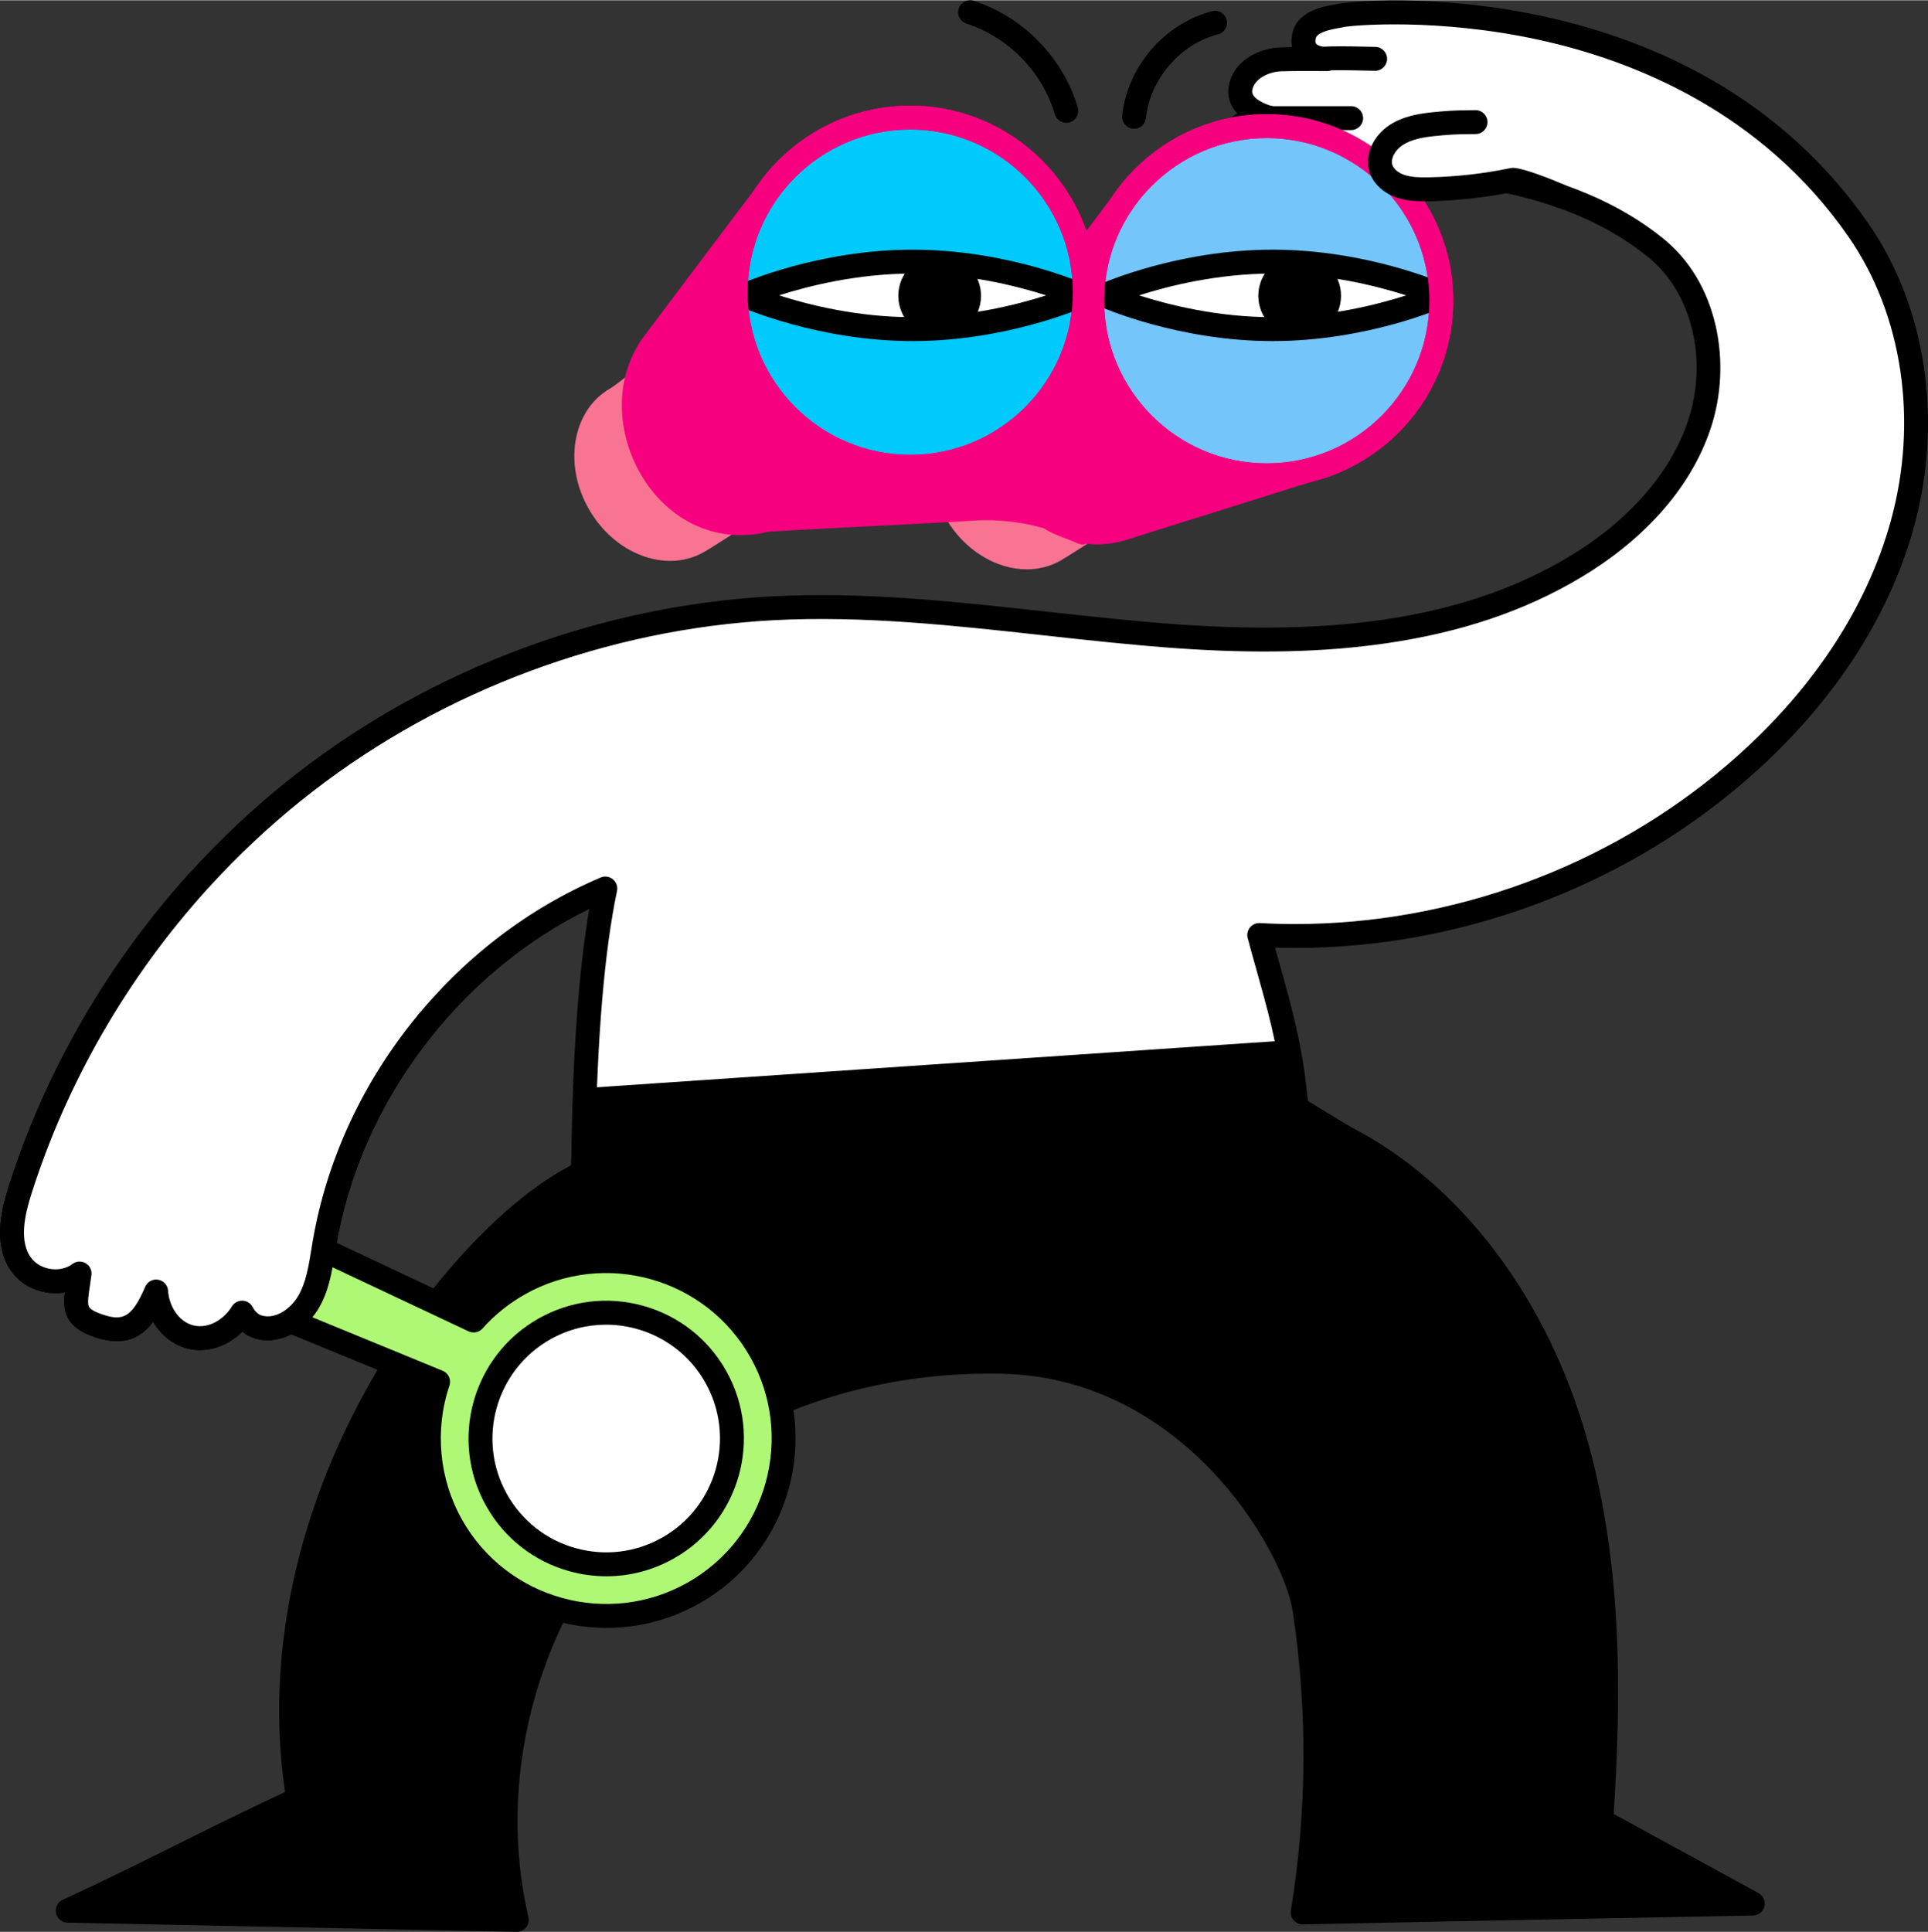 <svg height="1940" viewBox="0 0 1935.895 1939.338" width="1936" xmlns="http://www.w3.org/2000/svg"><rect x="0" y="0" width="1935.895" height="1939.338" fill="#333333" stroke="none"/><path d="m1866.359 231.186c-173.985-251.67-507.064-219.328-520.302-215.885-6.163 1.603-33.6 3.351-36.853 21.131-4.179 22.843 23.086 22.656 23.086 22.656s-32.815-.291-46.448.242c-17.259.674-36.04 10.48-39.982 27.296-5.619 23.975 30.163 31.681 30.163 31.681s-35.132 0-37.07 17.629c-1.652 15.029 10.532 24.123 24.634 29.576s29.751 4.388 44.854 3.689c120.522-5.575 260.498 3.439 354.184 79.463 50.298 40.816 64.121 115.883 43.699 177.355s-69.586 109.99-125.188 143.222c-117.111 69.995-260.73 78.973-396.835 69.505-136.105-9.469-271.672-35.483-407.917-28.301-169.322 8.927-335.488 70.611-469.62 174.334-134.131 103.722-235.637 249.025-286.875 410.655-7.96 25.11-13.889 55.189 2.734 75.622 12.521 15.39 36.689 19.73 53.782 9.656 1.213-.715 2.375-1.503 3.494-2.345-4.019 30.742-10.173 42.608 19.224 52.507 31.382 10.568 44.695-4.025 57.672-34.452 1.247 20.548 14.67 41.027 35.054 45.806 20.059 4.702 40.829-7.215 51.254-24.609 3.417 6.697 9.097 12.265 16.306 14.397 19.423 5.743 40.251-7.601 50.429-25.112 10.179-17.511 12.49-38.305 15.879-58.274 26.463-155.911 136.476-295.076 282.068-356.813-15.996 76.276-21.041 182.219-22.124 271.867l715.103-61.163c-5.205-61.276-23.328-114.694-36.397-164.007 171.878 9.405 346.563-49.673 477.452-161.471 77.9-66.538 141.303-152.838 168.447-251.625s14.349-209.961-43.909-294.232z" fill="#fff"/><path d="m200.749 1355.244c-3.905 0-7.803-.435-11.637-1.333-14.845-3.48-27.4-13.484-35.336-27.024-12.149 16.171-29.518 25.112-58.481 15.36-29.997-10.101-32.319-26.079-30.194-44.878-6.284 1.078-12.862 1.054-19.42-.125-13.004-2.334-24.498-8.946-32.365-18.615-20.891-25.678-12.782-61.849-4.865-86.822 51.864-163.606 155.201-311.53 290.973-416.521s304.936-167.789 476.329-176.825c91.857-4.843 184.481 5.363 274.055 15.233 44.371 4.889 90.253 9.945 135.326 13.08 168.876 11.747 292.756-9.806 389.846-67.834 59.978-35.847 102.579-84.396 119.957-136.705 20.321-61.169 3.925-128.712-39.873-164.253-73.813-59.898-183.779-84.301-346.067-76.794l-2.264.106c-14.865.706-31.714 1.503-47.473-4.591-30.763-11.895-33.4-31.469-32.234-42.079 1.125-10.232 7.536-16.771 15.39-20.947-1.585-1.67-3.04-3.496-4.3-5.487-4.6-7.268-5.961-15.672-3.938-24.304 5.615-23.957 30.475-35.739 51.196-36.548 3.214-.126 7.42-.207 11.994-.258-.736-3.617-.871-7.87.033-12.809 4.272-23.354 31.107-28.021 42.567-30.013 1.166-.203 2.617-.455 3.07-.572 8.003-2.082 96.536-11.261 205.415 12.157 62.737 13.493 120.295 35.215 171.077 64.562 63.189 36.518 115.911 84.952 156.702 143.956 57.895 83.744 74.944 197.477 45.609 304.236-25.946 94.429-85.501 183.495-172.225 257.569-124.207 106.091-286.178 165.323-449.311 165.327-6.688 0-13.359-.099-20.049-.299 1.356 4.886 2.751 9.844 4.184 14.938 11.273 40.084 24.05 85.517 28.285 135.371.561 6.601-4.333 12.408-10.935 12.972l-715.103 61.163c-3.375.287-6.711-.861-9.191-3.166s-3.871-5.55-3.83-8.936c1.262-104.476 7.316-188.801 18.017-251.192-131.044 64.031-229.719 194.463-254.131 338.291-.422 2.489-.828 4.991-1.234 7.498-2.995 18.474-6.091 37.577-16.101 54.799-12.219 21.022-38.199 38.279-64.207 30.589-4.57-1.352-8.87-3.68-12.682-6.796-11.705 11.747-27.173 18.517-42.577 18.518zm-43.958-70.823c.679 0 1.364.058 2.051.176 5.484.949 9.596 5.542 9.933 11.098.881 14.517 10.032 31.149 25.815 34.85 15.415 3.613 30.896-6.871 38.222-19.095 2.244-3.743 6.358-5.952 10.702-5.824 4.361.149 8.297 2.653 10.28 6.54 2.167 4.248 5.455 7.289 9.02 8.343 13.99 4.136 29.325-7.029 36.652-19.635 7.779-13.384 10.393-29.508 13.16-46.579.416-2.565.831-5.126 1.263-7.673 13.32-78.478 47.477-154.26 98.778-219.155s117.153-115.622 190.437-146.697c4.113-1.743 8.855-1.059 12.307 1.779 3.451 2.838 5.04 7.358 4.123 11.731-12.605 60.105-19.893 146.288-21.682 256.317l689.773-58.996c-4.863-42.787-15.74-81.461-26.289-118.97-3.015-10.722-5.863-20.849-8.565-31.043-.984-3.712-.131-7.671 2.293-10.649s6.122-4.623 9.962-4.407c11.763.644 23.552.963 35.317.963 157.47.004 313.79-57.168 433.685-159.577 83.059-70.944 140.001-155.898 164.67-245.68 27.478-99.998 11.698-206.252-42.209-284.229-87.668-126.813-217.45-177.792-310.885-198.226-101.877-22.281-187.726-14.732-196.632-12.842-1.373.351-2.932.622-4.893.962-5.964 1.037-21.809 3.792-23.07 10.687-.445 2.43-.279 4.128.492 5.047 1.845 2.197 7.464 3.361 10.326 3.444.294.002.488.004.57.005 6.59.059 11.9 5.421 11.894 12.012-.007 6.59-5.327 11.942-11.918 11.988-.125 0-.314 0-.562-.003-3.66-.03-33.08-.25-45.499.236-12.006.469-26.167 6.952-28.767 18.043-.555 2.367-.305 4.151.835 5.966 3.729 5.937 15.226 10.146 20.209 11.254 5.975 1.329 10.012 6.945 9.344 13.028-.668 6.084-5.788 10.694-11.908 10.694-12.979.049-24.858 4.36-25.142 6.94-.273 2.488-1.105 10.059 17.033 17.072 11.03 4.265 23.976 3.651 37.682 3.002l2.29-.108c73.711-3.41 135.804-.365 189.825 9.307 70.438 12.611 128.466 37.113 172.475 72.826 26.125 21.2 44.282 51.486 52.508 87.583 7.66 33.612 5.891 70.146-4.982 102.873-10.213 30.741-27.678 59.841-51.911 86.491-21.577 23.729-47.991 45.009-78.508 63.249-56.072 33.513-120.094 55.143-195.727 66.126-61.172 8.883-129.242 10.536-208.098 5.049-45.555-3.169-91.681-8.252-136.289-13.167-88.618-9.765-180.252-19.862-270.163-15.122-166.565 8.782-330.963 69.81-462.911 171.843-131.948 102.034-232.373 245.791-282.776 404.789-6.236 19.672-12.959 47.752.604 64.423 8.797 10.813 26.373 13.968 38.381 6.891.767-.452 1.565-.989 2.374-1.597 3.86-2.904 9.085-3.211 13.258-.775 4.172 2.433 6.479 7.131 5.854 11.921-.513 3.923-1.065 7.586-1.553 10.818-1.359 9.013-2.533 16.798-1.198 20.419 1.022 2.772 5.701 5.579 13.906 8.342 19.977 6.728 29.444 3.54 42.804-27.787 1.91-4.478 6.293-7.293 11.032-7.293z"/><path d="m1356.697 130.306h-80.674c-6.627 0-12-5.373-12-12s5.373-12 12-12h80.674c6.627 0 12 5.373 12 12s-5.373 12-12 12z"/><path d="m1328.225 70.78c-6.105 0-11.327-4.639-11.93-10.841-.641-6.596 4.188-12.463 10.784-13.104 10.098-.981 27.126-.616 43.593-.263 3.525.075 6.994.15 10.31.208 6.626.117 11.903 5.584 11.786 12.21s-5.572 11.934-12.21 11.786c-3.344-.059-6.843-.134-10.399-.21-15.035-.322-32.076-.688-40.758.156-.394.038-.787.057-1.174.057z"/><path d="m1302.87 1112.864s44.437 27.2 49.662 29.918c111.513 58.018 188.615 171.149 225.628 291.873 38.747 126.38 38.516 261.301 29.619 393.187l152.185 83.087s-280.097 5.299-451.97 8.934c16.337-100.21 17.02-202.957 2.018-303.375-10.146-67.915-115.129-245.536-303.895-249.531-143.674-3.04-290.836 47.095-385.051 155.608s-134.736 264.802-102.18 404.772c-150.304-3.076-300.608-6.151-450.912-9.227 81.005-37.325 150.477-74.758 231.482-112.083-47.102-289.237 149.346-553.868 274.444-622.973 3.667-2.026 10.81-5.569 10.81-5.569l5.069-73.436 701.609-47.646 11.481 56.46z"/><path d="m518.887 1939.338c-.082 0-.164 0-.246-.003l-450.912-9.227c-5.59-.114-10.36-4.073-11.502-9.547-1.142-5.473 1.647-11.009 6.725-13.349 40.339-18.588 78.505-37.549 115.415-55.886 34.563-17.171 70.226-34.889 107.852-52.394-9.74-66.698-7.423-135.608 6.904-204.976 13.173-63.779 36.179-126.894 68.379-187.589 28.17-53.099 63.168-103.425 101.211-145.538 35.466-39.26 71.907-69.786 105.383-88.279 1.427-.788 3.301-1.769 5.112-2.699l4.598-66.628c.413-5.981 5.177-10.74 11.159-11.146l701.609-47.646c5.997-.408 11.374 3.688 12.572 9.582l10.44 51.34c17.123 10.461 41.239 25.096 44.482 26.783 105.775 55.033 190.177 164.015 231.563 299.001 40.259 131.312 38.4 270.251 30.626 389.846l145.455 79.413c4.777 2.607 7.2 8.104 5.905 13.39-1.296 5.285-5.987 9.037-11.429 9.141-2.801.053-282.049 5.341-451.943 8.934-3.571.067-6.977-1.438-9.314-4.128-2.337-2.691-3.357-6.282-2.784-9.8 16.192-99.321 16.863-200.146 1.994-299.672-4.996-33.44-34.686-93.027-81.766-142.21-41.291-43.136-111.331-94.997-210.515-97.095-150.178-3.197-290.624 53.45-375.736 151.478-93.036 107.156-131.183 258.2-99.553 394.186.839 3.607-.035 7.4-2.367 10.277-2.281 2.812-5.708 4.441-9.32 4.441zm-399.636-32.18 384.737 7.872c-12.872-66.018-10.562-136.491 6.82-204.832 18.578-73.043 53.571-140.645 101.198-195.5 46.719-53.81 106.847-95.181 178.712-122.962 66.328-25.641 140.9-38.348 215.653-36.776 107.407 2.273 182.915 58.079 227.345 104.495 52.894 55.257 82.78 119.217 88.165 155.26 14.527 97.237 14.579 195.683.172 292.85 128.271-2.688 309.162-6.179 392.471-7.772l-112.496-61.418c-4.108-2.243-6.538-6.67-6.223-11.34 8.036-119.115 10.86-258.464-29.119-388.862-39.513-128.876-119.588-232.662-219.694-284.745-5.325-2.771-42.908-25.75-50.388-30.328-2.841-1.739-4.831-4.58-5.495-7.843l-9.389-46.168-680.691 46.226-4.349 62.998c-.293 4.252-2.82 8.03-6.638 9.924-.069.034-6.95 3.45-10.341 5.323-67.139 37.089-144.466 125.036-196.999 224.057-46.892 88.389-97.344 227.19-71.404 386.484.867 5.323-1.924 10.57-6.822 12.827-40.346 18.59-78.518 37.555-115.433 55.895-22.708 11.281-45.892 22.799-69.794 34.337z"/><g fill="#f97393"><path d="m1076.044 446.809c18.694 32.379 11.159 87.552 11.159 87.552s-22.077 14.225-27.89 17.582c-32.073 18.517-76.582 1.47-99.414-38.077-22.832-39.546-15.341-86.616 16.731-105.133 6.676-3.855 20.077-14.991 20.077-14.991s61.257 21.753 79.337 53.068z"/><path d="m1031.014 571.358c-30.609 0-62.737-18.982-81.507-51.493-12.415-21.502-17.273-45.772-13.682-68.338 3.739-23.499 16.101-42.388 34.806-53.187 4.209-2.431 13.525-9.772 18.408-13.828 3.255-2.705 7.696-3.496 11.685-2.079.66.234 16.36 5.847 34.51 15.506 25.337 13.483 42.564 27.907 51.203 42.87 20.511 35.526 12.986 92.757 12.656 95.176-.474 3.473-2.443 6.564-5.39 8.463-.912.587-22.393 14.424-28.39 17.887-10.606 6.123-22.339 9.023-34.298 9.023zm-32.12-163.943c-4.798 3.811-11.639 9.04-16.263 11.709-12.318 7.112-20.523 19.959-23.104 36.174-2.729 17.148 1.094 35.816 10.765 52.567 19.487 33.752 56.729 48.863 83.021 33.685 3.633-2.098 15.013-9.338 22.559-14.173 1.216-13.906 3.021-51.635-10.22-74.568-11.547-20-47.724-37.736-66.758-45.394z"/><path d="m718.049 438.227c18.694 32.379 11.159 87.552 11.159 87.552s-22.077 14.225-27.89 17.582c-32.073 18.517-76.582 1.47-99.414-38.077-22.832-39.546-15.341-86.616 16.731-105.133 6.676-3.855 20.077-14.991 20.077-14.991s61.257 21.753 79.337 53.068z"/><path d="m672.871 562.881c-9.502 0-19.29-1.853-29.018-5.579-21.339-8.173-39.928-24.516-52.342-46.019-12.415-21.502-17.273-45.771-13.682-68.338 3.74-23.499 16.101-42.387 34.806-53.187 4.22-2.437 13.53-9.775 18.407-13.828 3.255-2.707 7.695-3.496 11.686-2.079.66.234 16.36 5.847 34.51 15.506 25.336 13.483 42.564 27.908 51.203 42.87 20.511 35.525 12.987 92.756 12.657 95.175-.474 3.473-2.443 6.565-5.39 8.464-.911.587-22.392 14.423-28.39 17.886-10.516 6.072-22.245 9.128-34.446 9.128zm-31.973-164.048c-4.798 3.811-11.64 9.04-16.264 11.71-12.318 7.112-20.523 19.958-23.104 36.174-2.729 17.148 1.094 35.816 10.765 52.566s23.927 29.396 40.142 35.606c15.333 5.873 30.562 5.189 42.88-1.921 3.634-2.098 15.013-9.338 22.559-14.173 1.216-13.906 3.021-51.635-10.22-74.568-11.547-20.001-47.724-37.737-66.757-45.394zm88.31 126.946h.01z"/></g><path d="m1140.264 185.99s-19.716 26.057-43.592 57.646c-35.92 47.522-314.403-66.228-314.403-66.228s-123.664 163.441-126.653 167.903c-54.41 75.87 14.091 201.829 113.779 176.39 61.829-3.858 147.66-7.5 209.49-11.357 22.261-1.389 50.066 1.376 74.492 8.793 9.707 7.033 22.505 9.956 33.825 15.224l2.533-.91c11.163 1.72 23.591 1.146 37.656-3.169 11.516-3.533 188.359-59.089 188.359-59.089l-175.486-285.202z" fill="#f60080"/><path d="m1087.203 546.361c-1.733 0-3.462-.375-5.063-1.121-3.598-1.674-7.463-3.122-11.555-4.654-7.561-2.831-15.36-5.752-22.469-10.496-21.34-6.224-46.79-9.125-68.483-7.77-30.973 1.932-68.527 3.84-104.845 5.685-35.847 1.82-72.902 3.703-103.547 5.604-24.372 5.977-48.875 4.044-70.937-5.604-20.304-8.88-38.16-24.003-51.637-43.735-14.42-21.112-22.988-46.574-24.125-71.696-1.239-27.398 6.134-53.075 21.324-74.255l.008.005c5.98-8.072 126.116-167.607 127.911-169.401 3.416-3.417 8.55-4.451 13.022-2.624.692.283 70.081 28.532 142.821 50.604 133.329 40.457 154.568 23.34 157.472 19.498 23.879-31.592 43.597-57.651 43.597-57.651 2.391-3.16 6.188-4.933 10.146-4.746 3.958.19 7.567 2.323 9.644 5.698l175.486 285.202c1.939 3.151 2.316 7.021 1.021 10.487-1.294 3.466-4.115 6.141-7.645 7.25-7.223 2.269-177.013 55.609-188.437 59.113-13.565 4.162-26.968 5.498-39.882 3.981-1.243.418-2.536.626-3.826.626zm2.532-24.91c.61 0 1.221.046 1.828.14 10.411 1.604 20.978.694 32.309-2.782 9.387-2.879 130.891-41.039 173.585-54.449l-158.213-257.131c-8.026 10.611-19.885 26.292-32.999 43.643-11.804 15.617-43.693 31.464-183.73-11.047-58.713-17.823-115.208-39.584-136.2-47.878-26.903 35.561-117.123 154.876-120.787 160.125-.07.105-.087.128-.161.231-27.517 38.372-18.262 87.13 3.117 118.43 23.432 34.304 60.049 49.013 97.944 39.34.728-.186 1.471-.303 2.22-.349 30.995-1.934 68.577-3.843 104.921-5.689 36.25-1.841 73.733-3.745 104.568-5.668 25.007-1.559 54.438 1.912 78.726 9.287 1.274.387 2.475.983 3.554 1.765 4.948 3.585 11.571 6.065 18.583 8.691 2.935 1.099 5.936 2.223 8.945 3.475.592-.089 1.19-.134 1.789-.134z" fill="#f60080"/><circle cx="1271.964" cy="301.66" fill="#73c5fa" r="175.292"/><path d="m1271.964 488.952c-103.273 0-187.292-84.019-187.292-187.292s84.019-187.292 187.292-187.292 187.292 84.019 187.292 187.292-84.019 187.292-187.292 187.292zm0-350.585c-90.04 0-163.292 73.253-163.292 163.292s73.253 163.292 163.292 163.292 163.292-73.253 163.292-163.292-73.253-163.292-163.292-163.292z" fill="#f60080"/><circle cx="913.969" cy="293.078" fill="#00c9fc" r="175.292"/><path d="m913.969 480.371c-103.273 0-187.292-84.019-187.292-187.292s84.019-187.292 187.292-187.292 187.292 84.019 187.292 187.292-84.019 187.292-187.292 187.292zm0-350.585c-90.04 0-163.292 73.253-163.292 163.292s73.253 163.292 163.292 163.292 163.292-73.253 163.292-163.292-73.253-163.292-163.292-163.292z" fill="#f60080"/><path d="m1085.313 296.29s-75.648 33.894-168.964 33.894-168.964-33.894-168.964-33.894 75.648-33.894 168.964-33.894 168.964 33.894 168.964 33.894z" fill="#fff"/><path d="m916.349 342.185c-94.792 0-170.686-33.517-173.871-34.943-4.316-1.934-7.093-6.222-7.093-10.951s2.777-9.017 7.093-10.951c3.185-1.427 79.079-34.943 173.871-34.943s170.687 33.517 173.871 34.943c4.316 1.934 7.093 6.222 7.093 10.951s-2.777 9.017-7.093 10.951c-3.185 1.427-79.079 34.943-173.871 34.943zm-134.126-45.895c29.822 9.553 79.015 21.895 134.126 21.895s104.302-12.34 134.126-21.895c-29.824-9.554-79.015-21.895-134.126-21.895s-104.302 12.341-134.126 21.895z"/><circle cx="943.5" cy="296.689" r="29.531"/><path d="m943.5 338.22c-22.9 0-41.531-18.63-41.531-41.531s18.63-41.531 41.531-41.531 41.531 18.63 41.531 41.531-18.63 41.531-41.531 41.531zm0-59.061c-9.667 0-17.531 7.864-17.531 17.531s7.864 17.531 17.531 17.531 17.531-7.864 17.531-17.531-7.864-17.531-17.531-17.531z"/><path d="m1446.798 296.29s-75.648 33.894-168.964 33.894-168.964-33.894-168.964-33.894 75.648-33.894 168.964-33.894 168.964 33.894 168.964 33.894z" fill="#fff"/><path d="m1277.834 342.185c-94.792 0-170.687-33.517-173.871-34.943-4.316-1.934-7.093-6.222-7.093-10.951s2.777-9.017 7.093-10.951c3.185-1.427 79.079-34.943 173.871-34.943s170.686 33.517 173.871 34.943c4.316 1.934 7.093 6.222 7.093 10.951s-2.777 9.017-7.093 10.951c-3.185 1.427-79.079 34.943-173.871 34.943zm-134.126-45.895c29.823 9.553 79.016 21.895 134.126 21.895s104.302-12.34 134.125-21.895c-29.824-9.554-79.015-21.895-134.125-21.895s-104.302 12.341-134.126 21.895z"/><circle cx="1304.985" cy="296.689" r="29.531"/><path d="m1304.985 338.22c-22.9 0-41.531-18.63-41.531-41.531s18.63-41.531 41.531-41.531 41.531 18.63 41.531 41.531-18.63 41.531-41.531 41.531zm0-59.061c-9.667 0-17.531 7.864-17.531 17.531s7.864 17.531 17.531 17.531 17.531-7.864 17.531-17.531-7.864-17.531-17.531-17.531z"/><path d="m913.969 480.371c-103.273 0-187.292-84.019-187.292-187.292s84.019-187.292 187.292-187.292 187.292 84.019 187.292 187.292-84.019 187.292-187.292 187.292zm0-350.585c-90.04 0-163.292 73.253-163.292 163.292s73.253 163.292 163.292 163.292 163.292-73.253 163.292-163.292-73.253-163.292-163.292-163.292z" fill="#f60080"/><path d="m1271.964 488.952c-103.273 0-187.292-84.019-187.292-187.292s84.019-187.292 187.292-187.292 187.292 84.019 187.292 187.292-84.019 187.292-187.292 187.292zm0-350.585c-90.04 0-163.292 73.253-163.292 163.292s73.253 163.292 163.292 163.292 163.292-73.253 163.292-163.292-73.253-163.292-163.292-163.292z" fill="#f60080"/><path d="m1070.686 123.052c-5.179 0-9.958-3.379-11.502-8.598-12.583-42.521-46.612-77.403-88.809-91.035-6.307-2.038-9.767-8.801-7.73-15.108 2.038-6.306 8.8-9.766 15.108-7.73 49.626 16.032 89.646 57.056 104.444 107.063 1.88 6.355-1.747 13.031-8.102 14.912-1.136.336-2.282.496-3.41.496z"/><path d="m1138.747 129.068c-.405 0-.812-.021-1.224-.062-6.594-.667-11.397-6.554-10.73-13.148 2.401-23.71 12.734-47.239 29.095-66.252s38.086-32.739 61.174-38.648c6.419-1.646 12.958 2.229 14.601 8.649 1.644 6.42-2.229 12.958-8.649 14.601-37.969 9.719-68.394 45.075-72.342 84.068-.626 6.182-5.841 10.792-11.924 10.792z"/><path d="m1566.984 196.716c-27.469-11.948-45.5-16.954-48.264-16.383-27.577 5.694-55.61 8.854-83.584 9.418-9.809.197-19.816.044-28.934-3.059s-17.331-9.647-19.848-18.653c-3.364-12.034 4.432-25.423 15.455-32.696 11.023-7.274 24.554-9.637 37.639-10.959s21.995-2.072 42.164-2.072" fill="#fff"/><path d="m1566.979 208.719c-1.598 0-3.222-.321-4.78-.999-23.177-10.081-38.077-14.522-42.552-15.328-27.777 5.642-56.121 8.789-84.268 9.356-10.13.202-21.876.103-33.041-3.696-13.877-4.722-24.172-14.734-27.54-26.784-4.512-16.146 3.878-35.038 20.403-45.942 13.457-8.879 29.31-11.495 43.042-12.882 13.133-1.327 22.605-2.133 43.37-2.133 6.627 0 12 5.373 12 12s-5.373 12-12 12c-20.036 0-28.616.764-40.957 2.011-10.828 1.094-23.125 3.023-32.237 9.036-7.548 4.98-12.163 13.524-10.507 19.45 1.217 4.353 5.875 8.385 12.157 10.523 7.48 2.546 16.369 2.592 24.827 2.422 27.189-.548 54.575-3.634 81.398-9.172 2.213-.457 5.555-1.146 20.979 3.829 6.917 2.231 18.517 6.351 34.498 13.302 6.078 2.644 8.861 9.713 6.218 15.791-1.966 4.519-6.378 7.217-11.01 7.217z"/><ellipse cx="609.796" cy="1443.386" fill="#fff" rx="137.187" ry="140.847" transform="matrix(.871 -.491 .491 .871 -629.752 484.879)"/><path d="m86.609 1142.357-37.17 84.389 390.445 160.331c-15.558 46.186-12.221 98.532 13.574 144.342 48.278 85.738 156.919 116.106 242.657 67.827 85.738-48.278 116.105-156.92 67.827-242.658s-156.92-116.105-242.658-67.827c-17.654 9.941-32.954 22.446-45.71 36.778l-388.966-183.182zm632.128 239.685c34.22 60.772 12.695 137.778-48.076 171.998-60.772 34.22-137.778 12.695-171.998-48.076-34.22-60.772-12.695-137.778 48.076-171.998 60.772-34.22 137.778-12.695 171.998 48.076z" fill="#aef876"/><path d="m609.02 1634.131c-66.492 0-131.135-34.875-166.019-96.825-24.549-43.597-30.835-95.216-17.769-143.274l-380.351-156.186c-2.993-1.229-5.362-3.614-6.572-6.615s-1.156-6.362.148-9.323l37.17-84.389c1.304-2.961 3.748-5.27 6.778-6.403 3.029-1.133 6.389-.996 9.316.383l381.055 179.456c12.546-12.81 26.848-23.771 42.621-32.652 91.365-51.445 207.554-18.971 259.001 72.396 51.448 91.367 18.971 207.555-72.396 259.002-29.416 16.564-61.409 24.428-92.982 24.429zm-543.638-413.811 379.06 155.656c5.852 2.403 8.833 8.936 6.814 14.931-15.021 44.593-10.407 93.661 12.658 134.624 44.955 79.835 146.479 108.212 226.313 63.258 79.835-44.954 108.213-146.478 63.259-226.313-44.954-79.834-146.477-108.213-226.314-63.258-16.104 9.068-30.448 20.607-42.634 34.299-3.536 3.973-9.266 5.143-14.077 2.878l-377.832-177.938-27.248 61.863zm543.528 362.027c-12.497 0-25.071-1.71-37.436-5.167-35.573-9.943-65.145-33.145-83.267-65.33-37.412-66.44-13.795-150.93 52.645-188.341 32.186-18.124 69.5-22.626 105.074-12.685 35.573 9.943 65.145 33.144 83.268 65.329 37.412 66.44 13.795 150.93-52.645 188.342-20.998 11.824-44.181 17.851-67.638 17.851zm-.402-252.606c-18.979 0-38.199 4.725-55.881 14.681-54.909 30.918-74.427 100.745-43.508 155.654 14.978 26.599 39.417 45.773 68.816 53.991s60.239 4.495 86.838-10.483c54.909-30.918 74.426-100.745 43.508-155.654-20.962-37.227-59.816-58.189-99.772-58.189z"/><path d="m198.583 885.056c-80.672 89.224-142.337 195.691-178.693 310.377-7.96 25.11-13.889 55.189 2.734 75.622 12.521 15.39 36.689 19.73 53.782 9.656 1.213-.715 2.375-1.503 3.494-2.345-4.019 30.742-10.173 42.608 19.224 52.507 31.382 10.568 44.695-4.025 57.672-34.452 1.247 20.548 14.67 41.027 35.054 45.806 20.059 4.702 40.829-7.215 51.254-24.609 3.417 6.697 9.097 12.265 16.306 14.397 19.423 5.743 40.251-7.601 50.429-25.112 10.179-17.511 12.49-38.305 15.879-58.274 13.863-81.676 50.655-158.757 103.48-222.518" fill="#fff"/><path d="m200.749 1355.244c-3.905 0-7.803-.435-11.637-1.333-14.845-3.479-27.4-13.484-35.336-27.024-12.149 16.171-29.52 25.112-58.481 15.36-29.997-10.101-32.319-26.079-30.194-44.878-6.285 1.078-12.861 1.054-19.42-.125-13.004-2.335-24.498-8.946-32.365-18.615-20.891-25.678-12.782-61.849-4.865-86.822 36.521-115.203 99.189-224.059 181.23-314.799 4.445-4.916 12.033-5.298 16.949-.854 4.916 4.445 5.298 12.033.854 16.949-79.753 88.208-140.667 194.006-176.155 305.956-6.236 19.672-12.959 47.752.604 64.423 8.796 10.812 26.371 13.969 38.38 6.891.767-.452 1.565-.989 2.374-1.597 3.86-2.904 9.085-3.209 13.258-.776 4.173 2.434 6.479 7.132 5.854 11.921-.513 3.924-1.065 7.586-1.553 10.818-1.359 9.014-2.533 16.798-1.198 20.419 1.022 2.772 5.701 5.58 13.906 8.342 19.977 6.728 29.444 3.54 42.804-27.787 2.184-5.119 7.601-8.065 13.083-7.117 5.484.948 9.596 5.542 9.933 11.097.881 14.517 10.032 31.149 25.815 34.85 15.414 3.608 30.896-6.871 38.222-19.095 2.244-3.743 6.343-5.952 10.702-5.824 4.361.149 8.297 2.653 10.28 6.54 2.167 4.248 5.455 7.289 9.02 8.343 13.99 4.136 29.324-7.029 36.652-19.635 7.779-13.384 10.393-29.508 13.16-46.579.416-2.565.831-5.126 1.264-7.673 13.983-82.388 50.662-161.287 106.07-228.166 4.228-5.103 11.793-5.812 16.896-1.585 5.104 4.228 5.813 11.793 1.585 16.896-52.723 63.638-87.61 138.631-100.89 216.87-.422 2.489-.828 4.991-1.234 7.498-2.995 18.474-6.091 37.577-16.101 54.799-10.193 17.536-29.963 32.452-51.335 32.453-4.249 0-8.559-.589-12.872-1.864-4.57-1.351-8.87-3.68-12.682-6.796-11.705 11.747-27.173 18.517-42.577 18.518z"/></svg>